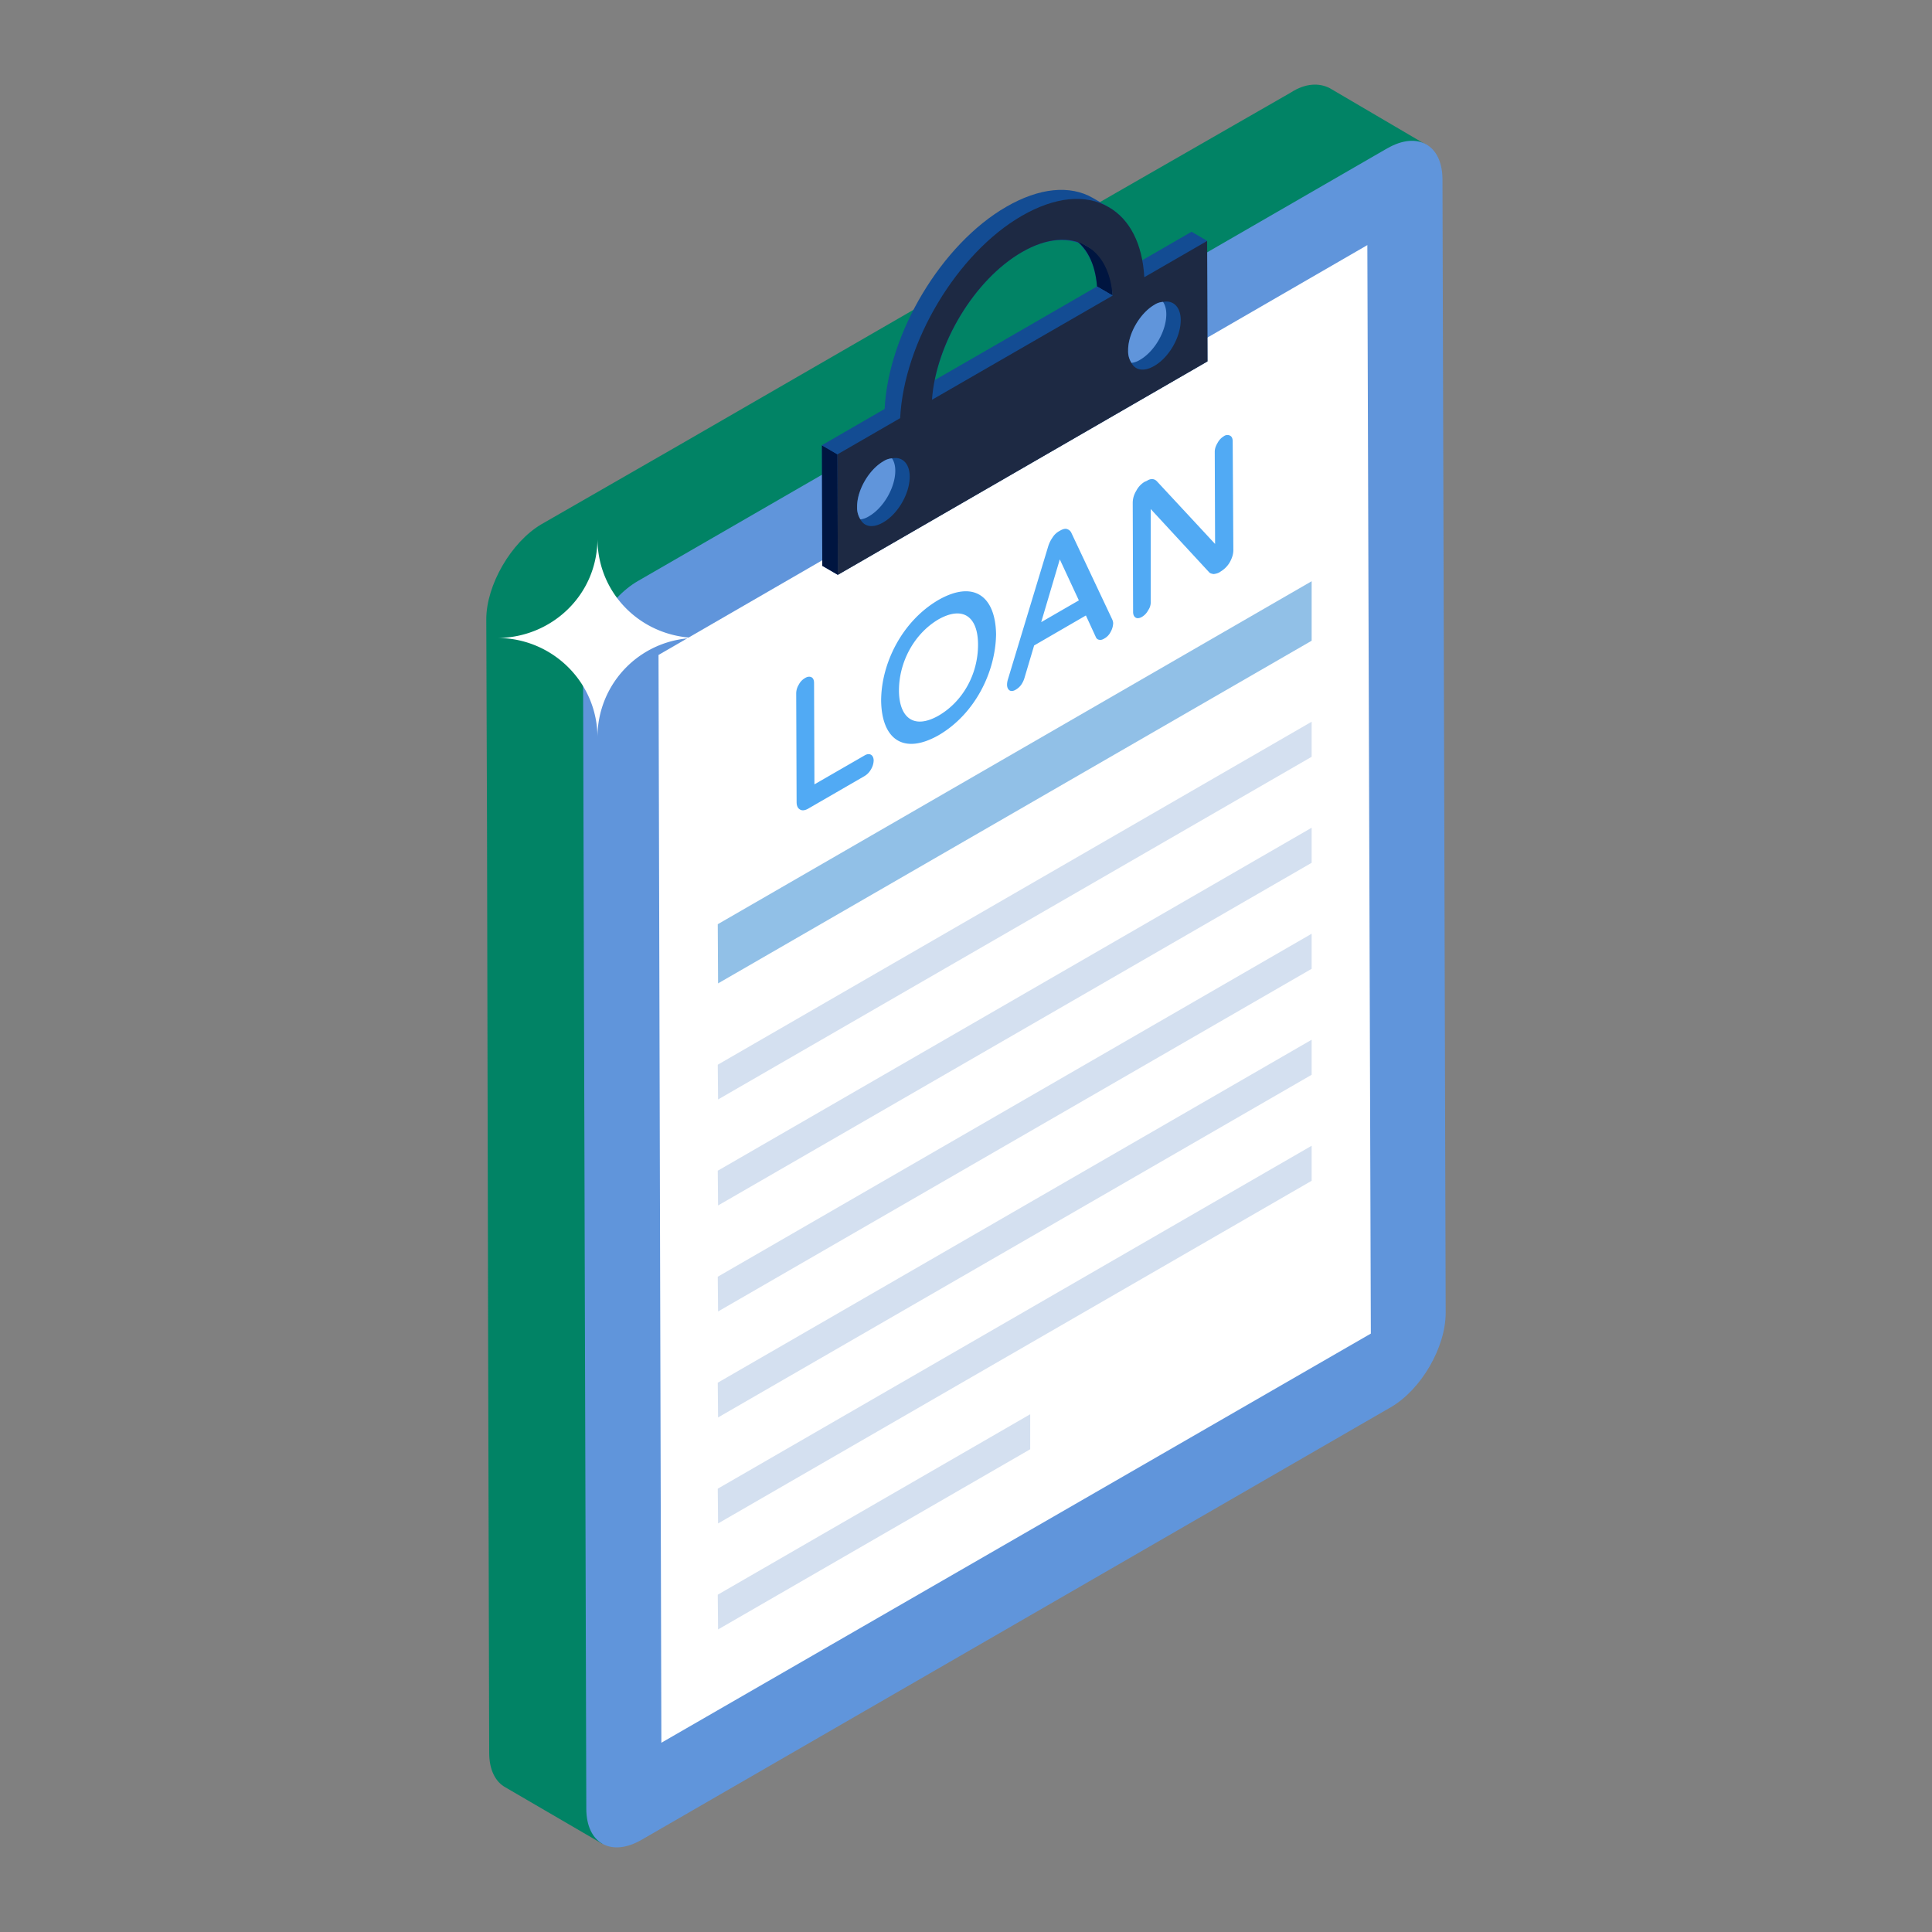 <svg xmlns="http://www.w3.org/2000/svg" viewBox="0 0 53 53" id="LoanDocument"><rect x="0" y="0" width="53" height="53" fill="#808080" stroke="none"/><path fill="#018365" d="m21.66 44.379 1.63-7.77-6.77 13.97-2.66-1.55c-.27-.15-.44-.48-.44-.94l-.03-11.59-.03-13.81-.02-5.7c0-.94.68-2.11 1.5-2.6l3.95-2.27 11.81-6.82 4.81-2.76c.4-.26.78-.27 1.07-.12l2.64 1.55-17.46 40.41z" class="colorbf7d5a svgShape"></path><path fill="#6095db" d="M38.055 4.071c.835-.482 1.514-.096 1.516.85l.088 31.088c.003.946-.67 2.113-1.507 2.596L17.6 50.471c-.835.482-1.514.096-1.516-.85l-.089-31.088c-.002-.946.672-2.114 1.508-2.596L38.055 4.07z" class="colordba660 svgShape"></path><path fill="#ffffff" d="M37.606 36.584 18.143 47.808l-.078-29.841L37.51 6.724z" class="colorffffff svgShape"></path><path fill="#4a95f9" d="M29.99 8.302v-.004l.407.237v.004l-.408-.237z" class="colorf9bb4a svgShape"></path><path fill="#134c93" d="m33.115 6.61-.427-.248-1.363.787c-.126-.677-.433-1.194-.914-1.468l-.426-.248c-.634-.368-1.48-.28-2.38.24-1.777 1.026-3.236 3.472-3.337 5.55l-1.72.994.01 3.304.426.248 10.14-5.855-.01-3.304zm-3.528.055c.288.263.468.666.508 1.194v.003L27.63 9.286h-.002l-1.985 1.144c.278-1.388 1.24-2.85 2.39-3.514.577-.333 1.115-.406 1.554-.251zm.863 1.487.071-.042-.071.042z" class="color4c5c75 svgShape"></path><path fill="#134c93" d="m31.391 7.605-.426-.248 1.723-.995.427.248z" class="color4c5c75 svgShape"></path><path fill="#4a95f9" d="M30.095 7.863v-.004l.426.247v.004l-.426-.247z" class="colorf9bb4a svgShape"></path><path fill="#001540" d="M30.095 7.859c-.05-.645-.296-1.115-.708-1.354l.693.403c.412.239.392.554.441 1.198l-.426-.247zM22.984 15.769l-.427-.248-.009-3.304.426.247z" class="color111d33 svgShape"></path><path fill="#134c93" d="m22.974 12.464-.426-.247 1.72-.994.427.248zM30.524 8.109l-2.469 1.426-2.488 1.436-.426-.248 2.488-1.436 2.468-1.426z" class="color4c5c75 svgShape"></path><path fill="#1d2943" d="m31.391 7.605 1.724-.995.009 3.304-10.14 5.855-.01-3.305 1.72-.993c.102-2.078 1.56-4.525 3.337-5.55.901-.52 1.747-.608 2.38-.24.586.334.93 1.013.98 1.924zm-.87.505c-.049-.654-.302-1.13-.724-1.367-.469-.27-1.095-.213-1.763.173-1.3.75-2.364 2.521-2.467 4.051l4.954-2.857" class="color1d2943 svgShape"></path><path fill="#134c93" d="M24.956 13.077c0 .462-.322 1.022-.726 1.253-.28.165-.52.124-.626-.082a.586.586 0 0 1-.091-.338c-.008-.454.321-1.023.717-1.253a.49.49 0 0 1 .24-.083c.288-.058.486.149.486.503z" class="color4c5c75 svgShape"></path><path fill="#6095db" d="M24.56 12.912c0 .462-.322 1.023-.726 1.253a.56.56 0 0 1-.23.083.586.586 0 0 1-.091-.338c-.008-.454.321-1.023.717-1.253a.49.49 0 0 1 .24-.083c.057.083.09.198.09.338z" class="colordba660 svgShape"></path><path fill="#134c93" d="M32.39 8.784c0 .462-.32 1.023-.725 1.254-.28.165-.52.123-.626-.083a.586.586 0 0 1-.091-.338c-.008-.453.322-1.022.717-1.253a.49.49 0 0 1 .24-.082c.288-.058.486.148.486.502z" class="color4c5c75 svgShape"></path><path fill="#6095db" d="M31.995 8.62c0 .461-.321 1.022-.725 1.253a.56.56 0 0 1-.231.082.586.586 0 0 1-.091-.338c-.008-.453.322-1.022.717-1.253a.49.49 0 0 1 .24-.082c.057.082.09.197.09.338z" class="colordba660 svgShape"></path><path fill="#51aaf4" d="M23.967 20.866a.504.504 0 0 1-.075.242.485.485 0 0 1-.178.183l-1.544.893c-.086.049-.167.06-.226.022-.064-.038-.091-.108-.091-.205l-.011-2.98a.46.46 0 0 1 .07-.238.438.438 0 0 1 .172-.182c.06-.038.124-.049.178-.022.048.027.07.08.07.161l.01 2.777 1.372-.791c.07-.043.13-.048.178-.022.048.027.075.087.075.162zm1.776-4.407c-1.008.59-1.571 1.755-1.571 2.766.016 1.048.605 1.497 1.582.941.995-.583 1.556-1.732 1.571-2.765-.016-1.043-.607-1.497-1.582-.942zm.01 3.17c-.713.407-1.092.023-1.092-.69 0-.747.39-1.535 1.082-1.947.681-.383 1.087-.07 1.087.694 0 .827-.431 1.565-1.076 1.942zm8.081-4.54c0 .114-.035.22-.097.334a.71.71 0 0 1-.237.246l-.053.035a.433.433 0 0 1-.158.044c-.044-.009-.088-.017-.114-.044l-1.608-1.74v2.54a.37.37 0 0 1-.07.237.447.447 0 0 1-.176.185c-.062.035-.124.044-.167.017-.044-.026-.07-.079-.07-.158l-.01-2.988c0-.105.027-.22.097-.334a.62.62 0 0 1 .229-.246l.061-.026c.106-.07.202-.062.273.009l1.599 1.722-.009-2.531c0-.08.027-.158.08-.246a.462.462 0 0 1 .166-.176.163.163 0 0 1 .176-.017c.044.026.07.07.07.158l.018 2.98zm-3.323 1.903-1.12-2.373a.19.19 0 0 0-.113-.103c-.048-.021-.113-.005-.183.033l-.048.027a.51.51 0 0 0-.178.177.837.837 0 0 0-.113.232l-1.108 3.659a.517.517 0 0 0-.022.134c0 .075.022.13.07.162.043.026.103.021.172-.022a.493.493 0 0 0 .14-.124.648.648 0 0 0 .092-.183l.269-.904 1.42-.823.275.597a.113.113 0 0 0 .091.07c.043.011.092-.005.135-.032a.417.417 0 0 0 .177-.183.517.517 0 0 0 .07-.237c0-.037-.01-.07-.026-.107zm-1.948.075.51-1.722.523 1.125-1.033.597z" class="colorf45170 svgShape"></path><path fill="#91c0e7" d="M35.982 15.945v1.632l-16.283 9.4-.009-1.623z" class="color57b3fe svgShape"></path><path fill="#d4e0f0" d="M35.982 19.799v.962l-16.283 9.4-.009-.953zM35.982 22.707v.962l-16.283 9.4-.009-.953zM35.982 25.615v.962l-16.283 9.4-.009-.953zM35.982 28.523v.961l-16.283 9.4-.009-.953zM35.982 31.431v.961l-16.283 9.4-.009-.953zM28.261 38.797l-8.571 4.95.009.953 8.562-4.943z" class="colore9e7fc svgShape"></path><path fill="#ffffff" d="M19.15 17.501a2.723 2.723 0 0 0-2.76 2.73c0-1.514-1.238-2.73-2.75-2.73 1.472 0 2.75-1.162 2.75-2.73 0 1.537 1.235 2.73 2.76 2.73z" class="colorffffff svgShape"></path></svg>